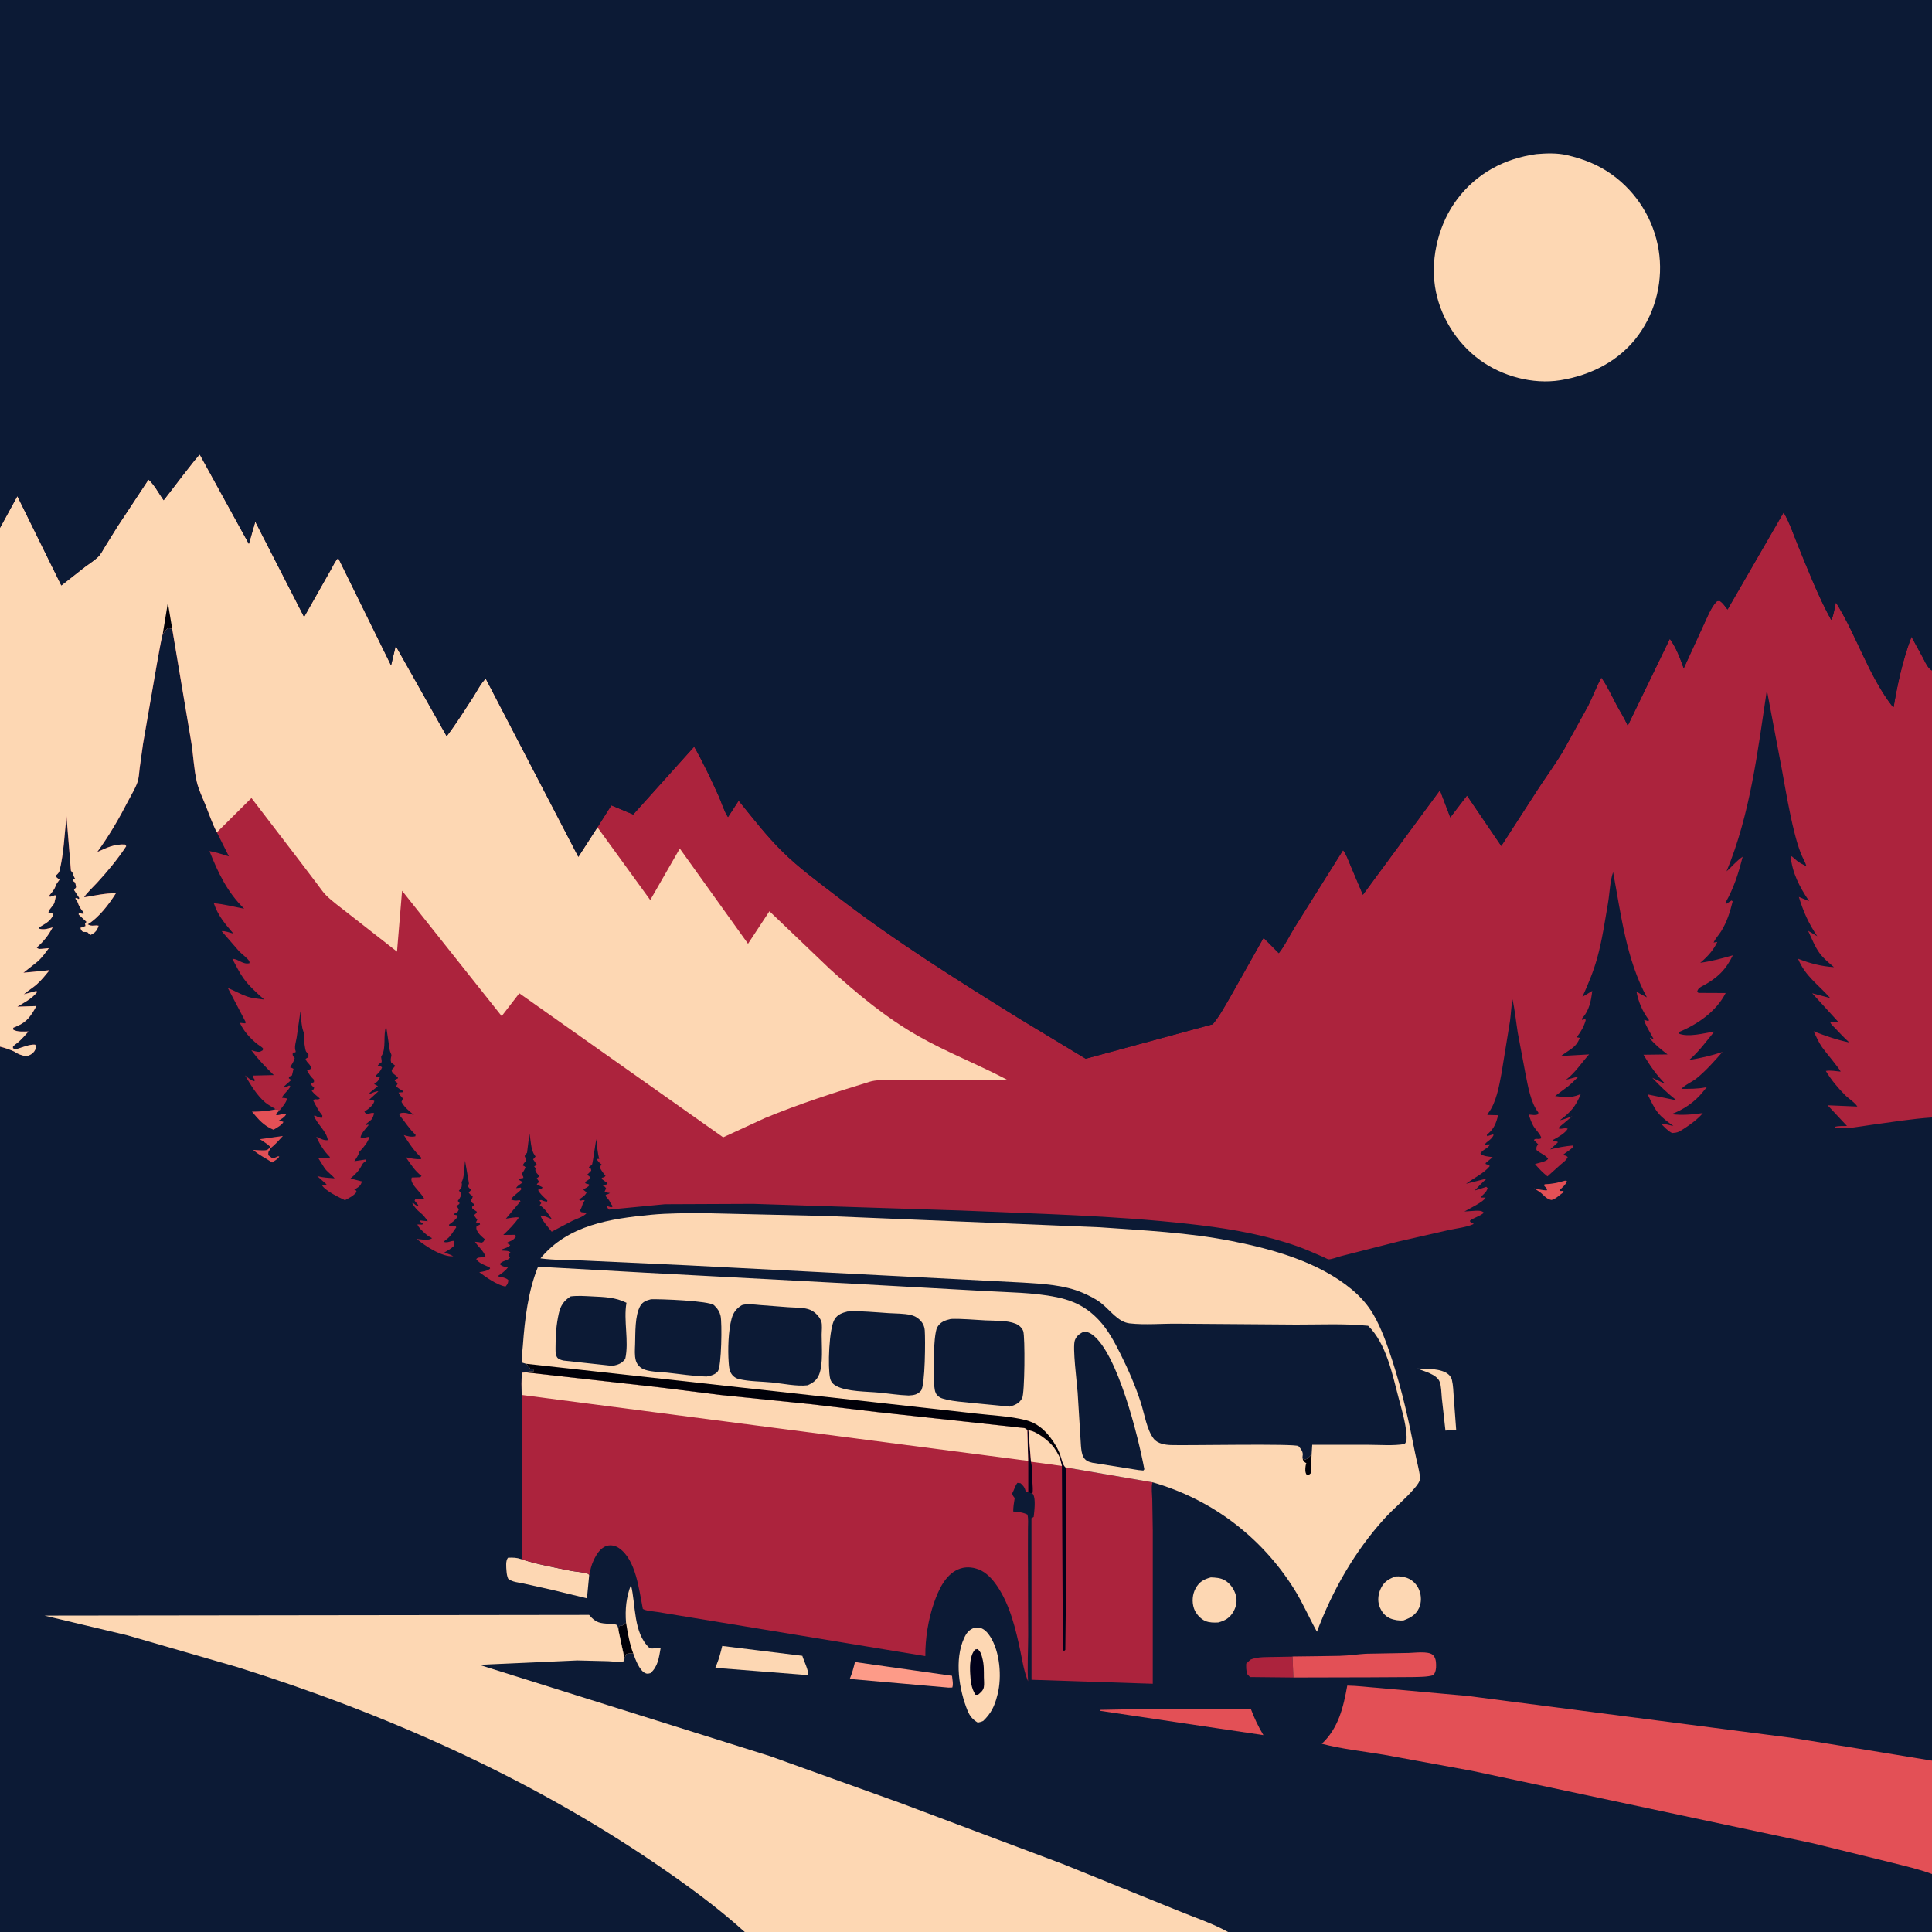 <svg version="1.1" xmlns="http://www.w3.org/2000/svg" style="display: block;" viewBox="0 0 2048 2048" width="1024" height="1024">
<path transform="translate(0,0)" fill="rgb(12,26,53)" d="M -0 559.54 L 0 -0 L 2048 0 L 2048 677.678 L 2048 710.746 L 2048 1184.55 L 2048 1866.38 L 2048 1986.59 L 2048 2048 L 1301.74 2048 L 789.468 2048 L -0 2048 L 0 1109.44 L -0 559.54 z"/>
<path transform="translate(0,0)" fill="rgb(227,80,86)" d="M 286.739 1215.87 C 283.461 1212.56 279.292 1210.15 275.428 1207.58 L 299.88 1204.14 C 295.738 1208.66 291.738 1213.37 286.868 1217.14 C 284.987 1221.09 284.31 1219.83 284.353 1224.5 L 288.307 1227.5 C 290.54 1227.82 291.978 1226.98 293.95 1226.08 C 295.216 1225.5 294.488 1225.59 296.042 1226 C 294.526 1228.71 291.039 1230.51 288.466 1232.27 C 281.574 1227.54 274.729 1224.69 268.382 1218.93 C 272.09 1219 279.519 1219.99 283 1219.02 C 283.809 1218.79 285.968 1216.52 286.739 1215.87 z"/>
<path transform="translate(0,0)" fill="rgb(227,80,86)" d="M 1659.09 1251.5 L 1661.07 1252.05 C 1659.99 1255.66 1656.1 1258.72 1653.5 1261.36 L 1654.15 1262.5 L 1657 1262.44 L 1657.81 1263.5 C 1654.25 1265.79 1648.42 1271.74 1644.5 1272.02 C 1640.44 1271.12 1638.6 1269.34 1635.62 1266.52 C 1633.18 1263.81 1629.22 1261.75 1626.18 1259.7 C 1630.64 1260.68 1634.92 1261.6 1639.5 1261.91 L 1640.15 1260.5 L 1636.93 1257 L 1637.27 1255.38 C 1645.28 1255.11 1651.41 1253.74 1659.09 1251.5 z"/>
<path transform="translate(0,0)" fill="rgb(227,80,86)" d="M 296.572 1176.88 L 292.5 1180.85 L 293 1182.13 C 296.9 1182.22 300.157 1180.14 303.702 1180.5 C 301.838 1184.52 298.082 1186.24 294.456 1188.5 C 297.025 1188.46 298.102 1188.27 300.5 1189.27 C 298.699 1192.87 293.294 1195.42 289.948 1197.58 C 279.795 1193.58 273.937 1186.53 267.118 1178.42 C 275.096 1178.29 282.635 1178 290.455 1176.3 L 292.315 1175.88 L 296.572 1176.88 z"/>
<path transform="translate(0,0)" fill="rgb(253,215,179)" d="M 1502.16 1450.75 C 1511.79 1450.84 1528.2 1450.44 1535.59 1457.09 C 1537.29 1458.62 1538.57 1460.59 1539.1 1462.82 C 1540.51 1468.7 1540.55 1474.98 1541.03 1481 L 1543.6 1515.6 L 1532.22 1516.5 L 1528.36 1481.76 C 1527.85 1476.49 1527.94 1469.36 1525.99 1464.5 C 1522.9 1456.81 1509.33 1453.49 1502.16 1450.75 z"/>
<path transform="translate(0,0)" fill="rgb(172,35,61)" d="M 1325.34 1759.43 C 1333.14 1755.75 1345.07 1756.76 1353.76 1756.39 L 1421.39 1755.18 L 1420.15 1755.32 L 1370.14 1755.98 L 1371.01 1778.22 L 1325 1777.74 L 1322.13 1774.57 C 1320.88 1770.76 1320.95 1767.48 1321.04 1763.5 L 1325.34 1759.43 z"/>
<path transform="translate(0,0)" fill="rgb(253,215,179)" d="M 663.624 1720.02 C 662.527 1705.97 663.77 1693.3 668.846 1680.05 C 674.194 1701.68 671.053 1730.72 688.5 1746.98 C 692.211 1748.51 697.733 1745.78 700.271 1747.24 C 698.541 1757.05 697.461 1766.72 689.5 1773.6 C 687.033 1774.19 685.904 1774.64 683.5 1773.35 C 677.511 1770.14 673.488 1758.79 671.259 1752.74 C 668.645 1752.67 666.189 1752.38 663.75 1753.49 L 661.972 1758.08 L 655.597 1728.19 C 655.691 1727.7 656.411 1723.56 656.49 1723.5 C 656.683 1723.37 658.751 1723.57 659.131 1723.44 C 660.347 1723.03 662.506 1720.87 663.624 1720.02 z"/>
<path transform="translate(0,0)" fill="rgb(0,0,8)" d="M 663.624 1720.02 C 665.408 1731.04 667.316 1742.23 671.259 1752.74 C 668.645 1752.67 666.189 1752.38 663.75 1753.49 L 661.972 1758.08 L 655.597 1728.19 C 655.691 1727.7 656.411 1723.56 656.49 1723.5 C 656.683 1723.37 658.751 1723.57 659.131 1723.44 C 660.347 1723.03 662.506 1720.87 663.624 1720.02 z"/>
<path transform="translate(0,0)" fill="rgb(253,155,136)" d="M 906.301 1761.83 L 1009.18 1776.42 C 1009.55 1780.15 1010.74 1785.28 1009.5 1788.83 L 1005.5 1788.95 L 900.744 1779.76 C 903.218 1773.95 904.822 1767.94 906.301 1761.83 z"/>
<path transform="translate(0,0)" fill="rgb(253,215,179)" d="M 1479.47 1671.05 C 1483.54 1670.88 1487.74 1671.26 1491.59 1672.7 C 1497.65 1674.97 1502.21 1679.79 1504.53 1685.8 C 1506.72 1691.49 1506.89 1698.64 1504.38 1704.24 C 1500.98 1711.81 1495.2 1714.97 1487.84 1717.69 C 1483.07 1718.17 1477.68 1717.32 1473.28 1715.41 C 1467.93 1713.1 1464.11 1707.93 1462.2 1702.52 C 1460.01 1696.31 1461.07 1689.13 1463.98 1683.33 C 1467.45 1676.41 1472.4 1673.59 1479.47 1671.05 z"/>
<path transform="translate(0,0)" fill="rgb(253,215,179)" d="M 1283.57 1672.09 C 1288.45 1672.29 1293.64 1672.57 1298 1674.97 C 1303.9 1678.2 1308.35 1684.66 1310.07 1691.1 C 1311.67 1697.08 1310.52 1703.04 1307.5 1708.37 C 1303.68 1715.1 1298.76 1717.88 1291.47 1719.89 C 1287.11 1720.17 1281.96 1720.12 1277.87 1718.41 C 1272.54 1716.17 1267.5 1710.48 1265.66 1705.01 C 1263.3 1698.02 1263.96 1689.81 1267.59 1683.41 C 1271.45 1676.62 1276.19 1674.06 1283.57 1672.09 z"/>
<path transform="translate(0,0)" fill="rgb(253,215,179)" d="M 765.597 1744.77 L 850.512 1755.24 C 851.837 1759.92 857.63 1771.59 856.5 1775.34 L 852.018 1775.35 L 758.254 1767.98 L 759.836 1764.06 C 762.416 1757.75 763.976 1751.38 765.597 1744.77 z"/>
<path transform="translate(0,0)" fill="rgb(253,215,179)" d="M 624.555 1669.81 L 622.197 1694.29 L 585.394 1685.37 L 555.154 1678.62 C 549.779 1677.46 542.998 1677.09 538.679 1673.5 C 537.531 1670.83 537.16 1668.45 536.928 1665.55 C 536.599 1661.45 535.806 1654.29 538.5 1651.24 C 543.691 1651.01 547.578 1651.04 552.563 1652.77 L 553.739 1653.2 C 570.457 1658.5 589.018 1661.83 606.26 1665.33 C 609.245 1665.94 621.943 1666.94 623.79 1668.61 C 624.143 1668.92 624.3 1669.41 624.555 1669.81 z"/>
<path transform="translate(0,0)" fill="rgb(227,80,86)" d="M 1218.23 1811.55 L 1325.84 1811.26 C 1329.55 1821.17 1333.8 1830.22 1339.27 1839.3 L 1291.57 1832.23 L 1166.5 1813.58 L 1166.15 1812.5 L 1218.23 1811.55 z"/>
<path transform="translate(0,0)" fill="rgb(253,215,179)" d="M 1032.88 1725.5 C 1034.89 1725.28 1036.78 1725.03 1038.77 1725.54 C 1043.59 1726.76 1047.06 1730.79 1049.65 1734.83 C 1059.98 1750.94 1062.1 1777.47 1057.59 1795.63 L 1057.1 1797.5 C 1054.24 1808.78 1050.59 1816.21 1042.26 1824.25 C 1040.34 1825.18 1038.58 1825.6 1036.5 1826.03 C 1031.25 1822.94 1028.06 1819.2 1025.74 1813.54 C 1016.59 1791.22 1011.56 1759.08 1021.98 1736.5 C 1024.57 1730.9 1027.08 1727.66 1032.88 1725.5 z"/>
<path transform="translate(0,0)" fill="rgb(1,1,26)" d="M 1033.7 1748.5 L 1036.44 1748.06 C 1039.01 1750.67 1039.93 1752.35 1040.86 1755.9 L 1041.26 1757.5 C 1043.2 1764.51 1042.92 1770.79 1042.98 1778 C 1043.02 1781.34 1043.5 1785.21 1042.9 1788.5 C 1042.25 1792.08 1039.4 1794.31 1036.73 1796.5 L 1034.06 1796.5 C 1029.57 1789.6 1028.86 1782.02 1028.44 1773.99 C 1028.02 1765.86 1027.99 1754.87 1033.7 1748.5 z"/>
<path transform="translate(0,0)" fill="rgb(227,80,86)" d="M 1421.39 1755.18 C 1430.5 1755.02 1439.04 1753.51 1448 1753.03 L 1493.23 1752.2 C 1499.32 1752.07 1513.62 1750.08 1518.5 1754.01 C 1521.74 1756.62 1522.24 1760.87 1522.32 1764.75 C 1522.41 1769.05 1521.96 1772.02 1519.68 1775.67 C 1512.77 1777.8 1504.79 1777.53 1497.6 1777.76 L 1452.76 1778.02 L 1371.01 1778.22 L 1370.14 1755.98 L 1420.15 1755.32 L 1421.39 1755.18 z"/>
<path transform="translate(0,0)" fill="rgb(172,35,61)" d="M 1089 1515.84 L 1090.16 1516.15 C 1097.83 1516.53 1110.21 1526.26 1115.19 1531.85 C 1118.53 1535.6 1121.14 1540.26 1123.36 1544.73 L 1124.25 1543.46 C 1125.66 1547.56 1126.29 1552.47 1129.42 1555.46 L 1221.75 1571.28 L 1221.41 1572.48 C 1220.38 1577.54 1221.3 1583.97 1221.44 1589.23 L 1221.99 1622.49 L 1221.97 1784.86 L 1093.45 1780.63 L 1093.4 1609.3 L 1095.75 1607.99 C 1096.36 1602.33 1098.19 1588.54 1095.04 1583.92 L 1094.4 1583.2 C 1093.61 1582.73 1094.08 1582.92 1092.76 1582.82 C 1091.07 1582.7 1091.04 1582.16 1089.88 1581 L 1089.88 1548.59 L 1089 1515.84 z"/>
<path transform="translate(0,0)" fill="rgb(1,1,26)" d="M 1089 1515.84 L 1090.16 1516.15 L 1092.88 1549.49 C 1094.49 1556.51 1094.2 1564.19 1094.42 1571.39 C 1094.54 1575.19 1095.2 1579.49 1094.4 1583.2 C 1093.61 1582.73 1094.08 1582.92 1092.76 1582.82 C 1091.07 1582.7 1091.04 1582.16 1089.88 1581 L 1089.88 1548.59 L 1089 1515.84 z"/>
<path transform="translate(0,0)" fill="rgb(1,1,26)" d="M 1124.25 1543.46 C 1125.66 1547.56 1126.29 1552.47 1129.42 1555.46 C 1130.78 1561.66 1129.98 1569.83 1129.99 1576.23 L 1129.94 1618.86 L 1129.82 1699.3 L 1129.27 1749 L 1128 1750.01 L 1126.67 1749.14 L 1125.67 1553.95 L 1123.36 1544.73 L 1124.25 1543.46 z"/>
<path transform="translate(0,0)" fill="rgb(253,215,179)" d="M 1090.16 1516.15 C 1097.83 1516.53 1110.21 1526.26 1115.19 1531.85 C 1118.53 1535.6 1121.14 1540.26 1123.36 1544.73 L 1125.67 1553.95 L 1092.88 1549.49 L 1090.16 1516.15 z"/>
<path transform="translate(0,0)" fill="rgb(227,80,86)" d="M 2048 1986.59 C 2034.22 1981.36 2019.17 1978.08 2004.88 1974.4 L 1921.83 1954 L 1560.61 1877.22 L 1467 1860.09 C 1445.18 1856.44 1422.57 1854.09 1401.17 1848.48 C 1418.88 1831.85 1424 1809.87 1428.16 1786.81 C 1438.96 1786.96 1449.83 1788.45 1460.6 1789.2 L 1556 1797.81 L 1901.39 1842.48 L 1980.46 1855.28 L 2048 1866.38 L 2048 1986.59 z"/>
<path transform="translate(0,0)" fill="rgb(172,35,61)" d="M 552.997 1478.7 C 552.966 1470.98 552.362 1462.73 553.5 1455.11 L 557.834 1454.81 L 698.828 1470.62 L 763.5 1478.69 L 858.959 1488.43 L 930.275 1496.89 L 1059.91 1510.96 L 1080.08 1513.2 C 1081.89 1513.43 1085.49 1513.46 1087 1514.15 C 1087.79 1514.51 1088.33 1515.27 1089 1515.84 L 1089.88 1548.59 L 1089.88 1581 L 1087.52 1581.69 L 1087.26 1580.65 C 1086.17 1576.72 1084.84 1574.93 1081.81 1572.27 L 1078.5 1571.89 C 1075.83 1575.29 1075.15 1579.3 1072.98 1583 C 1073.3 1585.22 1074.28 1586.28 1075.64 1588 C 1074.84 1592.78 1074.07 1597.34 1074.05 1602.2 C 1079.41 1602.72 1084.19 1603.06 1089.11 1605.5 C 1090.27 1610.03 1089.7 1615.49 1089.69 1620.17 L 1089.63 1648.43 L 1089.92 1733.46 C 1089.89 1749.63 1088.86 1766.15 1089.78 1782.26 C 1085.54 1772.13 1083.95 1761.4 1081.72 1750.71 C 1076.83 1727.26 1070.7 1701.42 1057.04 1681.32 C 1052.2 1674.19 1045.82 1666.91 1037.57 1663.72 C 1030.2 1660.88 1022.67 1660.47 1015.35 1663.74 C 1001.73 1669.83 994.766 1685.74 990.111 1699 C 983.987 1716.44 980.72 1737.16 980.901 1755.54 L 742.358 1716.24 L 696.974 1708.77 C 692.574 1708.02 685.17 1707.79 681.438 1705.53 C 677.411 1685.58 674.248 1653.24 656 1640.95 C 652.365 1638.5 647.769 1637.41 643.5 1638.61 C 636.557 1640.57 632.223 1647.75 629.344 1653.84 C 626.79 1659.24 625.8 1664.04 624.555 1669.81 C 624.3 1669.41 624.143 1668.92 623.79 1668.61 C 621.943 1666.94 609.245 1665.94 606.26 1665.33 C 589.018 1661.83 570.457 1658.5 553.739 1653.2 L 552.997 1478.7 z"/>
<path transform="translate(0,0)" fill="rgb(253,215,179)" d="M 552.997 1478.7 C 552.966 1470.98 552.362 1462.73 553.5 1455.11 L 557.834 1454.81 L 698.828 1470.62 L 763.5 1478.69 L 858.959 1488.43 L 930.275 1496.89 L 1059.91 1510.96 L 1080.08 1513.2 C 1081.89 1513.43 1085.49 1513.46 1087 1514.15 C 1087.79 1514.51 1088.33 1515.27 1089 1515.84 L 1089.88 1548.59 L 552.997 1478.7 z"/>
<path transform="translate(0,0)" fill="rgb(253,215,179)" d="M 789.468 2048 C 759.802 2021.18 727.386 1997.69 694.377 1975.22 C 559.482 1883.37 406.954 1815.93 251.524 1767.2 L 134.961 1733.5 L 47.129 1712.61 L 624.488 1711.87 C 631.782 1720.57 635.796 1720.63 646.831 1721.49 C 649.027 1721.66 651.797 1721.5 653.781 1722.52 C 655.074 1723.19 655.291 1726.75 655.597 1728.19 L 661.972 1758.08 L 661.78 1760.9 C 656.809 1762.36 649.79 1761.15 644.61 1760.94 L 611.864 1760.14 L 508.023 1764.77 L 816.3 1861.59 L 954.165 1911.14 L 1126.61 1975.93 L 1247.66 2024.94 C 1265.13 2032.2 1285.31 2038.75 1301.74 2048 L 789.468 2048 z"/>
<path transform="translate(0,0)" fill="rgb(253,215,179)" d="M 1390.37 1541.79 L 1391.01 1531.55 L 1450.85 1531.55 C 1463.17 1531.57 1476.84 1532.77 1488.97 1530.73 C 1491.56 1527.57 1491.16 1524.02 1490.85 1520 C 1489.89 1507.52 1485.83 1494.15 1482.63 1482.06 C 1475.88 1456.55 1469.59 1424.34 1450.29 1405.39 C 1425.19 1402.87 1399.02 1404.18 1373.77 1404.11 L 1248.23 1403.17 C 1231.75 1402.98 1213.82 1404.69 1197.53 1402.85 C 1184.9 1401.43 1176.36 1388.25 1166.8 1380.99 C 1161.17 1376.71 1154.28 1373.27 1147.79 1370.48 C 1128 1361.98 1105.38 1360.95 1084.18 1359.59 L 729.081 1341.31 L 617.894 1336.2 C 603.123 1335.44 587.535 1335.99 572.928 1333.9 C 602.123 1298.6 646.766 1291.82 689.974 1287.71 C 708.57 1285.94 727.655 1286.04 746.332 1285.98 L 875.448 1288.98 L 1166 1300.98 C 1212.69 1304.32 1259.43 1306.47 1305.5 1315.54 C 1349.37 1324.18 1397.89 1337.73 1432.85 1366.78 C 1442.16 1374.51 1450.05 1383.32 1456.09 1393.82 C 1464.56 1408.55 1470.38 1425.35 1475.65 1441.45 C 1486.28 1473.93 1493.58 1507 1500.1 1540.5 C 1501.75 1548.95 1504.38 1557.59 1505.3 1566.13 C 1505.75 1570.3 1501.8 1574.79 1499.14 1577.93 C 1489.56 1589.23 1477.51 1598.79 1467.47 1609.87 C 1435.87 1644.76 1412.6 1685.74 1396.01 1729.7 C 1387.63 1714.75 1381.08 1699.18 1371.89 1684.53 C 1337.19 1629.18 1284.51 1589.29 1221.75 1571.28 L 1129.42 1555.46 C 1126.29 1552.47 1125.66 1547.56 1124.25 1543.46 L 1123.36 1544.73 C 1121.14 1540.26 1118.53 1535.6 1115.19 1531.85 C 1110.21 1526.26 1097.83 1516.53 1090.16 1516.15 L 1089 1515.84 C 1088.33 1515.27 1087.79 1514.51 1087 1514.15 C 1085.49 1513.46 1081.89 1513.43 1080.08 1513.2 L 1059.91 1510.96 L 930.275 1496.89 L 858.959 1488.43 L 763.5 1478.69 L 698.828 1470.62 L 557.834 1454.81 C 560.04 1454.06 561.842 1453.31 564.219 1453.7 L 565.5 1454 L 565.51 1452 L 563.722 1450.64 L 562.062 1451.54 C 561.282 1448.66 559.523 1447.64 557.371 1445.62 L 553.789 1444.5 C 552.564 1439.13 553.865 1431.8 554.268 1426.23 C 556.274 1398.46 559.773 1368.68 570.353 1342.75 L 684.063 1349.11 L 904.585 1360.82 L 1043.52 1368.51 C 1068.8 1370.03 1095.35 1369.95 1120.19 1375.07 C 1138.17 1378.77 1151.92 1385.69 1164.65 1399.14 C 1174.46 1409.5 1181.45 1422.64 1187.79 1435.31 C 1196.22 1452.19 1203.75 1469.5 1209.51 1487.49 C 1213.09 1498.68 1215.74 1515.94 1222.97 1525.1 C 1227.14 1530.4 1234.78 1531.55 1241.11 1531.81 C 1256.02 1532.43 1373.75 1530.06 1376.4 1532.93 C 1378.64 1535.37 1381.06 1538.32 1380.99 1541.82 C 1380.96 1543.36 1380.46 1544.66 1380.88 1546.17 L 1382.73 1547.27 C 1386.16 1547.01 1387.97 1544.16 1390.37 1541.79 z"/>
<path transform="translate(0,0)" fill="rgb(0,0,8)" d="M 1390.37 1541.79 L 1389.64 1555 L 1389.71 1561.5 L 1387.5 1563.33 L 1385 1563.06 C 1383.29 1560.75 1383.6 1556.75 1384 1554 C 1384.21 1552.48 1384.34 1552.26 1384.79 1551 L 1383.69 1550.38 C 1381.9 1549.25 1381.27 1548.2 1380.88 1546.17 L 1382.73 1547.27 C 1386.16 1547.01 1387.97 1544.16 1390.37 1541.79 z"/>
<path transform="translate(0,0)" fill="rgb(12,26,53)" d="M 604.914 1374.25 C 612.455 1373.29 620.213 1373.88 627.785 1374.26 C 640.646 1374.9 652.289 1375.09 664.094 1381.01 C 660.752 1400.16 666.987 1421.47 662.79 1440.5 C 658.991 1445.49 655.394 1446.57 649.395 1447.93 L 597.512 1442.28 C 594.994 1441.72 591.565 1440.87 590.286 1438.4 C 588.558 1435.06 588.926 1430.91 588.915 1427.26 C 588.878 1415.63 589.73 1404.2 592.238 1392.81 C 594.152 1384.12 597.388 1379.03 604.914 1374.25 z"/>
<path transform="translate(0,0)" fill="rgb(0,0,8)" d="M 557.371 1445.62 L 925.626 1486.28 L 1035.56 1498.53 C 1052.24 1500.48 1070.77 1501.2 1087 1505.32 C 1098.54 1508.24 1106.32 1514.62 1113.42 1523.85 C 1118.04 1529.85 1121.84 1536.26 1124.25 1543.46 L 1123.36 1544.73 C 1121.14 1540.26 1118.53 1535.6 1115.19 1531.85 C 1110.21 1526.26 1097.83 1516.53 1090.16 1516.15 L 1089 1515.84 C 1088.33 1515.27 1087.79 1514.51 1087 1514.15 C 1085.49 1513.46 1081.89 1513.43 1080.08 1513.2 L 1059.91 1510.96 L 930.275 1496.89 L 858.959 1488.43 L 763.5 1478.69 L 698.828 1470.62 L 557.834 1454.81 C 560.04 1454.06 561.842 1453.31 564.219 1453.7 L 565.5 1454 L 565.51 1452 L 563.722 1450.64 L 562.062 1451.54 C 561.282 1448.66 559.523 1447.64 557.371 1445.62 z"/>
<path transform="translate(0,0)" fill="rgb(12,26,53)" d="M 690.071 1377.27 C 699.636 1376.92 751.592 1378.86 756.881 1383.56 L 757.822 1384.5 C 760.874 1387.5 762.893 1390.71 763.852 1394.93 C 765.53 1402.3 764.826 1448.26 760.991 1453.58 C 758.411 1457.16 753.097 1458.53 749.023 1459.18 C 734.888 1458.83 721.036 1456.54 707 1455.05 C 699.815 1454.29 687.356 1454.33 681 1450.85 C 677.665 1449.02 675.051 1445.86 674.01 1442.2 C 672.498 1436.88 673.044 1430.48 673.23 1424.99 C 673.632 1413.16 672.835 1394.56 678.761 1384.29 C 681.379 1379.76 685.282 1378.58 690.071 1377.27 z"/>
<path transform="translate(0,0)" fill="rgb(12,26,53)" d="M 1147.07 1412.5 L 1148.64 1412.1 C 1152.13 1411.52 1154.65 1412.52 1157.47 1414.5 C 1184.71 1433.57 1206.95 1524.58 1213.05 1557.5 L 1212 1558.81 L 1206.87 1558.33 L 1157.99 1550.57 C 1153.91 1549.61 1150.67 1548.41 1148.52 1544.56 C 1146.56 1541.06 1146.19 1536.43 1145.84 1532.51 L 1142.33 1475.94 C 1141.6 1465.85 1136.7 1427.87 1139.41 1420.72 C 1140.93 1416.72 1143.45 1414.56 1147.07 1412.5 z"/>
<path transform="translate(0,0)" fill="rgb(12,26,53)" d="M 786.449 1383.5 C 792.13 1381.69 799.616 1382.95 805.5 1383.39 L 835.152 1385.67 C 841.904 1386.2 849.96 1385.86 856.464 1387.66 C 862.55 1389.34 868.167 1394.57 870.482 1400.43 C 871.875 1403.95 871.011 1410.93 870.997 1414.8 C 870.954 1426.53 872.701 1446 868.323 1456.95 C 865.862 1463.12 862.026 1465.74 856.176 1468.43 C 844.466 1469.86 829.912 1466.58 818.025 1465.44 C 806.809 1464.36 794.413 1464.49 783.5 1461.93 C 779.79 1461.06 776.83 1458.9 774.9 1455.59 C 772.953 1452.25 772.7 1447.9 772.426 1444.14 C 771.442 1430.61 772 1410.86 775.553 1397.8 C 777.324 1391.28 780.696 1386.95 786.449 1383.5 z"/>
<path transform="translate(0,0)" fill="rgb(12,26,53)" d="M 1007.95 1398.15 C 1020.04 1397.75 1032.47 1399.05 1044.57 1399.66 C 1054.53 1400.16 1067.43 1399.44 1076.74 1403.24 C 1080.07 1404.59 1083.54 1407.66 1084.69 1411.14 C 1086.67 1417.15 1086.34 1476.88 1083.5 1482.13 C 1080.55 1487.57 1076.1 1489.43 1070.41 1491.06 L 1028.5 1487 C 1020.22 1486.06 1011.62 1485.61 1003.52 1483.63 L 1002 1483.24 C 1000.35 1482.83 998.675 1482.47 997.144 1481.71 C 994.201 1480.24 992.269 1478.18 991.301 1475 C 988.553 1465.96 989.107 1414.67 993.518 1407 C 996.849 1401.22 1001.75 1399.61 1007.95 1398.15 z"/>
<path transform="translate(0,0)" fill="rgb(12,26,53)" d="M 898.382 1390.26 C 912.716 1389.47 927.684 1391.03 942 1391.98 C 949.539 1392.48 958.365 1392.26 965.672 1394.01 C 968.67 1394.73 971.368 1396 973.721 1398 C 977.782 1401.46 979.875 1405.09 980.289 1410.43 C 980.977 1419.32 980.844 1469.12 976.237 1474.24 C 972.423 1478.48 968.742 1478.95 963.248 1479.27 C 952.801 1478.94 942.402 1477.22 932 1476.24 C 919.162 1475.02 897.828 1475.33 886.5 1469.21 C 883.144 1467.4 880.848 1464.94 879.96 1461.12 C 877.336 1449.84 878.668 1407.85 884.838 1398.29 C 888.043 1393.32 892.898 1391.61 898.382 1390.26 z"/>
<path transform="translate(0,0)" fill="rgb(172,35,61)" d="M -0 559.54 L 18.394 525.909 L 65.009 620.592 L 90 600.967 C 94.543 597.512 99.731 594.369 103.835 590.439 C 106.864 587.539 109.188 582.78 111.41 579.176 L 124.173 558.633 L 157.37 508.374 C 163.418 513.444 168.755 523.68 173.47 530.284 C 178.408 524.241 209.441 482.768 211.81 481.878 L 263.812 576.541 L 270.624 552.938 L 322.346 653.996 L 350.325 604.605 C 352.711 600.632 355.188 594.548 358.533 591.455 L 414.548 705.389 L 419.48 684.679 L 473.483 780.467 C 483.623 767.102 492.587 752.759 501.729 738.704 C 504.779 734.016 510.688 722.443 515.001 719.574 L 613.077 908.334 L 633.314 876.968 L 648.055 853.696 L 671.225 863.394 L 735.856 791.473 C 745.327 808.12 753.772 826.031 761.669 843.489 C 764.934 850.708 767.388 859.632 771.702 866.137 L 783.004 848.759 C 798.066 867.216 812.554 886.185 829.582 902.92 C 847.34 920.373 867.437 934.969 887.116 950.116 C 949.176 997.884 1015.66 1039.5 1082.17 1080.75 L 1150.91 1122.27 L 1285.59 1085.7 C 1292.84 1077.09 1298.59 1066.15 1304.33 1056.43 L 1339.42 994.141 L 1355.57 1010.39 C 1361.77 1002.76 1366.89 991.853 1372.2 983.341 L 1423.72 901.164 C 1427.08 905.452 1429.19 911.752 1431.34 916.738 L 1444.74 948.5 L 1526.42 837.662 L 1537.36 866.455 L 1555.07 843.312 L 1591.41 896.752 L 1631.36 834.901 C 1640.13 821.59 1649.71 808.565 1657.73 794.805 L 1683.49 748.133 C 1688.43 738.238 1692.21 727.977 1697.44 718.178 C 1703.75 726.996 1708.33 737.259 1713.41 746.828 C 1717.23 754.01 1721.72 760.858 1725.01 768.303 L 1725.44 769.297 L 1770.08 677.187 C 1776.97 686.768 1780.86 697.43 1784.82 708.439 L 1805.81 662.641 C 1809.4 655.004 1813.19 645.038 1818.75 638.664 C 1820.51 636.642 1820.52 637.171 1823 636.995 C 1826.41 639.193 1828.79 642.922 1831.26 646.097 L 1890.75 543.124 C 1897.23 554.424 1901.37 567.117 1906.31 579.154 C 1916.89 604.976 1927.63 632.651 1941.09 657.036 C 1943.18 654.956 1945.27 641.983 1946.17 638.559 C 1968.23 673.95 1980.79 716.449 2006.58 749.45 L 2007.33 749.478 C 2011.57 724.311 2017.15 698.864 2026.29 675.011 L 2038.11 696.7 C 2040.14 700.544 2042.42 705.825 2045.55 708.866 L 2046.65 709.879 L 2048 710.746 L 2048 1184.55 C 2026.7 1185.96 2004.9 1189.5 1983.74 1192.39 C 1970.66 1194.18 1958.35 1197.01 1945.1 1195.64 L 1945.03 1194.5 C 1948.99 1193.34 1953.76 1193.68 1957.88 1193.57 L 1937.39 1171.63 L 1968.86 1172.98 C 1966.65 1169.01 1959.31 1164.32 1955.76 1160.72 C 1947.76 1152.6 1941.43 1145.04 1935.47 1135.26 C 1940.13 1134.29 1946.36 1135.57 1951.14 1135.95 C 1950.92 1133.89 1934.2 1114.1 1931.45 1110.05 C 1927.86 1104.77 1925.22 1098.95 1922.52 1093.17 C 1935.28 1098.16 1946.9 1102.21 1960.34 1105.04 C 1954.93 1100.16 1949.98 1094.8 1944.95 1089.54 C 1943.08 1087.59 1940.78 1085.92 1940.07 1083.29 C 1942.75 1083.8 1945.29 1083.82 1948 1083.83 L 1948.36 1082.89 L 1920.99 1052.89 L 1940.05 1057.93 C 1927.26 1043.37 1913.77 1034.99 1905.99 1016.28 C 1918.54 1021.22 1930.6 1024.39 1944.07 1025.22 C 1938.75 1020.66 1933.12 1016.17 1928.93 1010.5 C 1923.85 1003.64 1920.34 994.367 1916.66 986.663 L 1926.39 992.457 C 1917.22 978.954 1911.61 966.426 1906.87 950.764 L 1917.73 955.24 C 1907.49 939.985 1899.91 925.627 1898.05 907.035 C 1900.65 908.356 1902.93 910.998 1905.29 912.787 C 1908.22 915 1911.67 916.633 1914.94 918.283 C 1913.62 913.744 1910.93 909.491 1909.17 905.08 C 1906.32 897.911 1904.15 890.253 1902.26 882.783 C 1896.67 860.793 1892.97 838.132 1888.9 815.817 L 1872.95 731.628 C 1863.17 796.576 1855.47 862.598 1830.21 923.685 C 1836.16 918.48 1840.62 912.652 1847.3 908.171 C 1842.72 926.072 1838.2 940.789 1829.03 957 L 1829.5 958.432 L 1835.5 954.551 L 1836.7 955.5 C 1833.82 966.969 1830.72 977.216 1824.39 987.337 C 1821.96 991.217 1818.29 995.003 1816.5 999.147 L 1820.43 998.5 C 1816.69 1006.59 1810.58 1013.54 1803.87 1019.29 L 1802.34 1020.59 C 1814.08 1019.05 1825.54 1015.92 1836.9 1012.67 C 1829.48 1028.05 1820.41 1036.71 1805.44 1044.82 C 1802.28 1046.53 1800.18 1047.43 1799.13 1051 L 1800.38 1052.5 L 1829.28 1052.63 C 1819.3 1072.3 1799.31 1085.96 1779.5 1094.11 L 1779.28 1095.5 C 1789.45 1099.96 1806.72 1095.08 1817.28 1093.46 C 1809.2 1103.26 1801.21 1114.31 1791.66 1122.68 L 1790.49 1123.69 C 1802.76 1121.6 1814.03 1119.1 1825.88 1115.12 C 1817.35 1124.86 1808.76 1134.61 1798.73 1142.85 C 1793.95 1146.78 1786.33 1149.82 1782.45 1154.17 C 1790.95 1154.2 1799.27 1154.34 1807.66 1152.7 L 1809.34 1152.36 L 1804.78 1157.86 C 1796.56 1168.21 1784.08 1176.59 1771.71 1181.08 C 1783.22 1182.44 1793.65 1181.53 1805.05 1179.9 C 1800.71 1185.58 1791.29 1192.51 1785.22 1196.34 C 1779.91 1199.69 1778.81 1200.7 1772.5 1201.08 C 1767.87 1198.77 1764.33 1194.67 1760.66 1191.08 C 1765.07 1191.35 1769.59 1192.68 1773.9 1193.63 C 1768.39 1189.58 1761.95 1185.03 1757.64 1179.71 C 1753.05 1174.06 1749.81 1166.62 1746.57 1160.12 L 1777.09 1166.36 C 1767.65 1158.92 1759.67 1151.18 1751.42 1142.49 L 1765.35 1149.03 C 1755.79 1139.43 1749.07 1129.69 1742.18 1118.06 L 1767.7 1117.74 C 1760.83 1112.49 1754.68 1107.67 1749.1 1101 L 1749.5 1099.83 C 1750.88 1100.72 1751 1101.17 1752.69 1101 C 1751.17 1097.95 1742.32 1083.37 1743 1081.02 L 1747 1082.31 L 1748.12 1081.5 C 1741.07 1072.14 1736.9 1062.43 1734.68 1050.98 C 1738.1 1053.41 1742.03 1055.24 1745.73 1057.21 C 1723.75 1016.47 1718.38 969.483 1709.96 924.484 C 1706.56 934.246 1706.29 947.219 1704.49 957.621 C 1701.14 977.077 1698.26 997.114 1692.93 1016.11 C 1688.96 1030.25 1683.44 1043.34 1677.41 1056.7 L 1687.86 1050.4 C 1686.51 1060.98 1684.82 1070.71 1677.52 1079.06 L 1676.76 1079.9 L 1677 1081.1 L 1680.5 1080.24 L 1680.91 1081.5 C 1679.17 1087.72 1676.05 1093.39 1672.11 1098.47 L 1671.3 1099.5 L 1674.62 1100.21 C 1672.63 1105.47 1669.81 1108.96 1665.16 1112.15 L 1655.31 1118.92 L 1655.56 1119.34 L 1684.49 1117.7 C 1676.6 1126.5 1670.15 1136.59 1660.79 1144 L 1659.98 1144.62 L 1673.41 1141.09 C 1668.86 1145.5 1664.38 1150.29 1659.12 1153.85 L 1648.46 1161.83 C 1657.86 1163.18 1664.98 1164.09 1673.98 1160.41 L 1675.64 1159.72 C 1670.39 1172.84 1664.83 1179.11 1653.5 1187.49 C 1657.89 1186.77 1662.38 1184.76 1666.59 1183.29 L 1652.5 1195.1 L 1652.59 1196.4 C 1656.09 1197.14 1658.57 1195.09 1661.86 1196.5 C 1659.29 1201.05 1652.29 1205.01 1647.79 1207.53 L 1646.5 1208.24 L 1646.78 1209.5 L 1651 1210.2 L 1651.3 1211.06 L 1643.28 1218.45 C 1651.39 1216.4 1659.15 1214.95 1667.5 1214.25 L 1667.76 1215.5 C 1664.45 1219.41 1660.22 1221.16 1656.51 1224.5 C 1658.84 1224.8 1660.11 1224.86 1661.86 1226.5 C 1660.27 1230.1 1657.38 1231.84 1654.5 1234.34 L 1640.4 1247.02 C 1635.34 1243.06 1631.35 1238.81 1627.16 1233.96 C 1630.87 1232.65 1638.79 1231.59 1641.02 1228.5 C 1639.09 1224.66 1632.03 1222.32 1628.69 1219.04 C 1628.61 1215.71 1628.51 1215.63 1630.51 1213.01 L 1626 1208.5 C 1627.94 1205.8 1630.73 1208.62 1633.91 1206.5 C 1632.99 1202.25 1627.63 1197.46 1625.36 1193.46 C 1623.26 1189.77 1621.89 1185.42 1620.43 1181.45 C 1623.77 1181.66 1627.38 1182.63 1630.5 1181.15 L 1630.71 1179.28 C 1622.55 1169.12 1619.56 1150.59 1617.03 1138 L 1608.83 1094.42 C 1606.99 1082.74 1605.91 1070.93 1603.28 1059.39 C 1601.92 1066.94 1601.7 1074.61 1600.67 1082.2 L 1591.63 1137.91 C 1589.07 1151.41 1586.12 1168.87 1577.56 1179.98 C 1576.55 1181.3 1576.73 1180.57 1576.73 1181.89 L 1588.16 1182.16 C 1585.83 1190.46 1584.12 1195.92 1577.42 1201.81 L 1576.05 1203 L 1576.5 1204.41 L 1582.93 1202.37 L 1583.15 1203.5 C 1581.72 1206.18 1580.19 1207.62 1577.78 1209.45 C 1575.88 1210.9 1575.04 1211.42 1573.79 1213.5 C 1575.81 1213.2 1577.45 1213 1579.5 1213.09 C 1577.42 1217.6 1571.38 1218.49 1569.28 1222.92 C 1572.09 1225.87 1578.36 1225.99 1582.29 1226.63 L 1574.76 1232.93 L 1575 1233.98 L 1578.87 1235.12 L 1578.95 1236.5 C 1573.01 1243.67 1561.73 1249.15 1554.04 1254.85 L 1576.2 1249.26 C 1571.45 1253.15 1567.4 1257.51 1563.25 1262.02 L 1574.66 1258.43 L 1575.5 1258.09 L 1576.95 1259.5 C 1576.01 1262.32 1575.18 1263.57 1572.99 1265.63 C 1571.45 1267.08 1570.85 1267.57 1569.83 1269.5 L 1574.78 1269.5 C 1573.21 1273.75 1557 1281.5 1552.33 1284.22 L 1564.5 1283.42 C 1567.74 1283.38 1570.68 1283.19 1573.03 1285.5 C 1568.52 1289.47 1562.94 1290.4 1558.16 1294 C 1558.58 1296.64 1560.32 1295.38 1562.16 1297.5 C 1554.64 1301 1544.05 1302.07 1535.91 1303.86 L 1482.17 1316.12 L 1421.84 1331.47 C 1418.4 1332.31 1411.85 1334.96 1408.52 1334.93 C 1407.32 1334.91 1404.17 1333.06 1402.86 1332.5 L 1386.57 1325.5 C 1378.7 1322.22 1370.63 1319.42 1362.49 1316.89 C 1329.01 1306.51 1295.01 1301.29 1260.27 1297.4 C 1180.2 1288.42 1099.05 1286.69 1018.59 1283.18 L 798.449 1276.13 L 704.773 1276.53 L 645.5 1282.23 C 644.208 1280.9 643.806 1280.25 643.455 1278.43 L 648 1279.85 L 649.615 1278.75 L 647.703 1276.19 C 646.26 1273.32 645.657 1272.05 643.35 1269.56 C 642.165 1268.28 642.349 1268.14 642.062 1266.5 C 644.069 1266.04 644.834 1265.85 646.547 1264.6 C 644.046 1264.3 643.074 1264.38 640.919 1263 L 642.5 1259.82 C 641.19 1257.54 640.714 1257.68 638.471 1256.53 L 643.142 1255.5 L 643.5 1253.92 L 638.031 1249.89 L 637.936 1248.5 C 640.196 1248.01 640.153 1248.3 641.879 1246.5 C 639.476 1243.6 637.489 1240.84 635.726 1237.5 L 637.673 1234.21 C 635.26 1232.89 634.061 1230.98 632.5 1228.81 L 633.717 1228.5 L 635.227 1228.5 C 633.335 1221.86 632.925 1214.37 632.042 1207.5 L 628.721 1228.86 L 627.913 1233.2 C 627.568 1236.13 625.663 1234.97 624.234 1237.5 L 626.5 1239.14 L 626.723 1241 L 623.3 1244.44 L 622.377 1245.23 L 625.975 1248 C 624.776 1250.26 623.125 1251.14 621.031 1252.44 L 620.126 1253 C 620.541 1255.67 622.689 1254.22 624.922 1256 C 623.271 1258.86 620.732 1258.97 618.387 1261.16 L 621.867 1264 C 620.196 1267.6 617.062 1269.18 613.919 1271.5 C 615.999 1274.24 616.491 1271.11 619.885 1272.5 L 618.093 1275.15 C 617.112 1277.53 616.848 1279.55 615.501 1282.01 L 614.949 1283 C 616.011 1286.72 618.603 1283.82 621.5 1286.4 C 617.789 1290.04 611.684 1291.8 607 1293.97 L 584.812 1305.64 C 582.237 1302.23 573.171 1292.1 573.178 1288.5 C 577.519 1288.77 581.168 1290.77 585.073 1292.53 C 581.532 1287.18 578.369 1282.16 573.199 1278.24 L 572.174 1277.5 L 573.758 1275.5 L 573 1274.13 L 571.82 1272.5 L 573.5 1271.97 C 575.79 1272.92 577.448 1273.68 579.967 1273.74 L 580.214 1272.5 C 577.562 1269.99 574.662 1267.49 572.386 1264.63 C 571.11 1263.02 570.408 1262.62 570.7 1260.5 L 574.5 1259.8 L 575.006 1258.5 L 568.972 1255.5 L 570 1254.18 L 571.616 1253 L 569.008 1249 C 571.038 1247.57 570.088 1248.4 571.837 1246.5 C 569.898 1244.61 568.008 1243.15 567.439 1240.38 L 567.849 1238.4 L 566.208 1236.5 C 567.265 1235.86 568.021 1235.36 568.927 1234.5 L 566.047 1230.26 L 565.094 1229 L 567.683 1226 L 566.5 1224.08 C 562.681 1218.88 562.631 1208.15 561.196 1201.54 L 558.685 1222 C 557.404 1223.26 556.922 1223.83 556.112 1225.5 C 556.985 1227.19 557.496 1228.65 557.926 1230.5 C 556.273 1232.11 554.802 1233.17 554.271 1235.5 C 556.501 1236.55 555.554 1235.86 557.163 1237.5 C 556.108 1239.59 555.119 1241.61 553.683 1243.48 C 552.013 1245.65 555.014 1245.6 554.751 1248.71 L 551.085 1249.34 L 550.276 1250.82 C 551.89 1251.58 552.815 1252.15 553.993 1253.5 C 551.462 1255.39 548.524 1256.65 547.057 1259.5 L 552 1258.89 L 552.798 1260.5 C 549.885 1264.2 543.565 1267.68 541.685 1271.5 C 544.82 1272.78 546.568 1272.8 549.931 1272.36 L 551 1272.21 L 551.695 1273.5 L 536.278 1291.84 C 540.479 1291.31 545.928 1289.91 550.055 1290.57 C 545.312 1297.66 539.577 1303.22 533.471 1309.09 L 546 1308.97 L 547.06 1310.5 C 544.751 1313.99 543.091 1314.91 539.215 1316.47 L 537.983 1316.95 L 537.768 1318.09 C 540.011 1319.13 539.018 1318.48 540.78 1320 C 538.84 1322.37 535.356 1323.13 532.5 1324.25 L 532.187 1325.68 C 535.236 1325.91 538.669 1325.53 541.028 1327.5 L 538.946 1330.5 L 540.654 1333.2 C 537.691 1336.79 532.462 1336.11 529.711 1340 C 532.603 1342.72 534.535 1342.7 538.348 1343.5 C 535.578 1347.53 531.378 1350.05 527.44 1352.85 C 530.957 1353.7 536.399 1354.25 538.849 1357 C 538.62 1360.41 537.956 1361.31 535.856 1363.8 C 527.02 1362.39 515.225 1353.9 508.082 1348.65 C 511.817 1347.84 516.623 1347.44 519.5 1344.79 L 519.075 1343.5 L 513.5 1341 C 509.728 1339.35 507.619 1338.14 504.866 1335 C 506.082 1331.62 511.504 1333.97 514.613 1331.74 C 512.304 1325.58 507.006 1321.77 503.5 1316.34 C 505.895 1316.41 508.154 1316.85 510.5 1317.29 C 512.947 1316.28 512.731 1315.96 513.844 1313.5 C 511.272 1311.39 508.497 1309.11 506.705 1306.26 C 505.349 1304.1 504.544 1302.75 505.068 1300.17 L 508.831 1298 L 508.5 1296.3 L 504.5 1295.77 L 505.929 1293 L 502.347 1288.19 C 503.918 1286.85 504.795 1286.48 505.532 1284.5 L 500.803 1281.21 C 499.584 1277.91 501.922 1279.43 502.958 1276.5 C 500.954 1275.51 500.168 1274.9 498.978 1273 C 500.134 1271.13 500.775 1270.2 501.138 1268 C 499.311 1266.77 497.88 1265.94 496.767 1264 C 497.86 1263.06 498.711 1262.21 499.677 1261.11 C 497.858 1259.87 497.171 1259.46 496.047 1257.5 L 497.15 1254.5 L 492.963 1230.43 C 492.157 1235.99 492.344 1249.16 489.196 1253.04 C 489.378 1253.82 489.586 1254.56 489.59 1255.37 C 489.608 1259.06 488.638 1259.67 486.419 1262.22 L 488.69 1264.31 C 489.03 1267.72 487.858 1269.44 485.91 1272.17 L 485.276 1273 L 487.267 1275.5 C 485.804 1277.26 486.45 1276.82 484.655 1277.86 L 483.468 1278.5 C 485.313 1280.02 485.521 1280.24 486.267 1282.5 L 484.912 1284.86 C 483.003 1285.66 482.201 1285.97 480.74 1287.5 L 484.5 1288.21 L 485.153 1289.5 C 482.929 1293.34 479.509 1295.52 476.023 1298.13 L 476.136 1299.65 L 483 1299.88 L 483.677 1301 C 480.655 1304.9 477.752 1310.64 473.784 1313.42 C 472.382 1314.41 471.454 1315.05 470.471 1316.5 C 475.115 1317.8 477.065 1315.27 481.5 1315.38 L 480.855 1321 C 478.047 1323.81 474.372 1325.68 470.985 1327.71 C 474.278 1328.87 477.494 1329.9 480.5 1331.7 C 468.452 1332.58 450.804 1320.86 441.693 1313.32 L 445.159 1313.69 C 449.012 1314.08 455.054 1314.95 458.041 1312.5 C 456.339 1311.67 454.65 1310.76 453.132 1309.61 C 450.492 1307.63 443.008 1300.96 442.5 1297.91 L 447.5 1298.17 L 448.5 1297.21 L 445.094 1294.8 L 445.5 1293.75 L 453.5 1294.53 C 451.204 1291.26 448.739 1288 445.603 1285.49 C 441.882 1282.52 439.826 1279.93 437.201 1276 L 437.5 1274.57 C 439.273 1276.57 440.501 1277.51 442.94 1278.6 L 443.391 1277.5 L 439.5 1272.82 L 440.12 1271.33 L 449.5 1270.97 C 449.869 1268.8 439.6 1258.7 437.729 1255.14 C 436.437 1252.68 435.528 1250.84 436.5 1248.23 L 445.5 1247.93 L 446.827 1246.5 C 440.041 1241.67 434.972 1233.51 430.282 1226.78 C 435.709 1228.06 440.382 1228.91 446 1228.81 L 446.884 1227.5 C 438.826 1219.93 433.926 1212.45 428.025 1203.21 C 432.185 1204.47 435.98 1205.54 440.318 1204.5 L 440.5 1202.87 C 433.576 1196.48 429.322 1189.04 423.299 1181.92 L 424.075 1180.21 C 428.561 1178.42 434.228 1180.79 438.765 1181.94 C 433.794 1177.77 428.714 1173.88 425.598 1168.06 L 426.306 1166.31 L 427.199 1164.5 C 425.431 1162.51 423.48 1160.66 422.5 1158.15 L 427 1157.77 L 427.142 1156.5 C 424.553 1154.99 422.091 1153.63 419.942 1151.5 L 421.67 1148.26 L 418.5 1145.82 L 418.5 1144.66 L 421.96 1143 C 421.905 1140.9 416.909 1139.15 415.5 1136.04 C 414.199 1133.17 418.032 1132.44 418.747 1129.5 L 414.664 1126.28 C 413.799 1123.64 414.332 1121.73 414.891 1119.11 C 415.23 1117.51 413.358 1115.25 413.103 1113 L 409.37 1088.1 C 405.746 1096.91 409.878 1111.51 404.228 1119.67 C 403.582 1120.6 404.964 1123.69 404.5 1126.04 C 402.597 1127.23 401.705 1127.73 400.407 1129.62 C 402.837 1129.96 403.248 1129.8 404.959 1131.5 C 403.726 1134.76 402.14 1136.47 399.676 1138.92 C 398.351 1140.24 398.82 1139.37 398.5 1141.47 C 400.825 1141.15 400.486 1140.79 402.628 1142.18 C 401.166 1145.93 399.707 1146.79 396.5 1149.21 C 398.263 1149.83 399.037 1150.2 400.566 1151.38 L 391.728 1158.5 L 392 1159.62 C 394.679 1158.48 398.221 1156.65 401.123 1156.81 L 391.63 1165.5 C 393.066 1166.88 394.656 1165.91 396.793 1167 L 396.654 1167.8 C 395.427 1171.84 390.71 1175.48 387.316 1177.66 L 386.294 1178.29 C 388.553 1183.33 393.096 1178.42 396.608 1180.09 C 395.847 1182.53 395.186 1185.62 393.135 1187.31 L 388.009 1191.5 L 388 1192.76 C 389.365 1192.3 389.562 1191.9 390.934 1192.5 C 387.915 1195.95 383.202 1201.02 382.151 1205.5 C 385.285 1207.18 388.111 1205.16 391.644 1205.15 C 390.048 1210.72 385.598 1216.11 381.623 1220.22 L 380.927 1220.92 C 380.031 1224.68 377.695 1227.71 375.616 1230.91 L 387.5 1229.12 L 388.152 1230.5 C 386.481 1231.72 384.889 1232.58 383.912 1234.5 C 380.554 1241.09 377.184 1244.47 371.583 1249.21 L 382.664 1252.13 L 383.675 1252.25 C 382.286 1257.61 379.647 1258.42 375.5 1261.22 L 377.5 1261.92 L 378.027 1263.5 C 374.769 1267.74 370.251 1269.79 365.645 1272.25 C 359.498 1269.36 344.25 1262.05 341.189 1256.17 C 343.259 1256.21 344.274 1256.22 346.256 1255.5 L 336.239 1246.7 C 342.258 1248.37 348.489 1248.6 354.692 1249.08 C 351.396 1244.94 346.479 1242.14 343.655 1237.63 L 337.08 1227.12 L 349 1228.02 L 349.741 1226.5 C 343.023 1219.76 339.361 1213.63 335.333 1205.03 C 339.224 1206.62 343.334 1209.28 347.5 1208.57 C 346.029 1198.79 336.354 1192.07 332.931 1183 L 333.5 1182.19 C 336.661 1183.93 337.834 1184.95 341.5 1184.86 L 341.72 1182.5 C 337.618 1177.52 334.908 1172.23 332.022 1166.5 C 334.055 1163.76 336.09 1166.81 339.079 1164.5 C 335.933 1161.91 333.041 1159.46 330.404 1156.35 C 332.161 1155.01 332.344 1155.25 333.041 1153 C 331.594 1151.73 330.343 1150.65 329.309 1149.01 L 332.854 1147 L 332.76 1144.5 C 329.577 1141.47 327.573 1138.66 325.5 1134.79 L 329.755 1132.94 C 329.629 1127.93 325.233 1127.16 323.937 1122.5 L 325.5 1121.4 L 326.898 1121 L 326.947 1117.5 L 324.5 1114.75 C 323.288 1112.82 321.916 1101.31 322.336 1099.12 C 322.992 1095.7 321.106 1092.87 320.458 1089.59 C 319.336 1083.9 319.117 1077.66 318.49 1071.86 L 314.506 1099.65 C 313.866 1103.59 312.042 1109.17 313.011 1113 C 313.541 1115.1 313.699 1113.87 313 1115.78 L 311.776 1115.27 L 310.281 1116.09 C 310.136 1119.32 310.214 1119.07 312.389 1121.5 C 311.432 1125.88 309.337 1127.72 307.597 1131.5 C 310.097 1132.25 308.924 1131.75 311.127 1133 L 309.5 1139.99 L 306.5 1141.33 L 306.145 1143 L 307.905 1144.23 L 308 1145.5 L 300.121 1152.5 C 302.4 1153.29 304.359 1151.65 306.5 1150.65 L 307.808 1151.5 C 306.141 1155.83 299.478 1160.3 299.021 1163.73 C 300.964 1163.8 302.591 1163.99 304.469 1164.5 C 302.932 1169.36 299.693 1172.94 296.572 1176.88 L 292.315 1175.88 C 288.783 1173.41 284.794 1171.66 281.465 1168.9 C 272.381 1161.35 265.697 1149.95 259.763 1139.91 C 262.761 1142.29 265.705 1145.18 269.5 1146.09 L 270.341 1144.96 L 267.884 1141.5 L 268.5 1140.14 L 290.265 1139.63 C 281.589 1131.09 273.686 1123.11 266.447 1113.26 L 270.5 1114.41 C 274.424 1115.26 275.046 1115.49 278.5 1113.34 C 278.576 1112.65 279.107 1111.85 278.727 1111.27 C 277.964 1110.09 274.119 1107.82 272.849 1106.81 C 265.356 1100.82 258.269 1093.03 254.257 1084.23 L 260 1084.77 L 260.5 1083.51 L 241.52 1047.29 C 248.363 1050.06 254.968 1053.88 261.887 1056.31 C 267.418 1058.26 274.257 1058.69 280.072 1059.56 C 272.359 1052.69 263.898 1045.21 257.902 1036.75 C 253.491 1030.53 249.997 1023.21 246.341 1016.5 C 252.248 1016.01 257.503 1022.98 264.5 1020.99 C 264.406 1020.29 264.549 1019.52 264.217 1018.89 C 262.618 1015.9 256.275 1011.31 253.579 1008.5 L 234.989 987.097 C 238.126 986.509 244.176 988.867 247.44 989.661 C 238.45 979.22 231.166 970.756 226.656 957.494 C 237.409 958.362 248.226 961.325 258.849 963.282 C 240.831 945.675 231.227 925.234 222.034 902.183 C 228.978 903.357 235.917 905.714 242.643 907.774 L 229.893 882.376 C 225.08 873.245 221.721 863.009 217.876 853.426 C 214.681 845.462 210.575 837.151 208.636 828.807 C 205.48 815.227 205.009 800.56 202.747 786.711 L 182.56 666.695 C 180.998 666.25 179.733 665.975 178.1 665.789 C 176.251 667.507 174.624 668.972 173.376 671.211 L 172.726 670.834 C 169.904 682.125 168.251 693.796 166.038 705.223 L 151.667 788.192 L 148.058 814.219 C 147.452 819.107 147.295 824.633 145.653 829.293 C 143.308 835.948 139.145 842.63 135.899 848.913 C 125.963 868.15 115.822 885.685 103.03 903.205 C 112.926 898.687 121.293 894.581 132.5 895.209 L 133.806 897 C 124.665 910.878 114.075 923.614 102.848 935.826 C 100.847 938.003 89.366 949.21 89.314 951.153 C 100.607 949.338 111.379 946.783 122.879 946.865 C 115.634 958.419 104.749 972.772 92.952 979.836 C 95.471 981.161 96.717 981.4 99.597 981.162 C 101.565 981 102.494 980.922 104.5 981.269 C 103.533 984.316 102.656 986.305 100.229 988.48 C 99.586 989.056 96.303 991.234 95.5 991.033 C 95.244 990.968 93.275 988.545 92.832 988.272 C 92.209 987.888 88.92 987.926 88 987.844 C 86.099 986.138 85.937 985.966 85.312 983.5 C 87.195 983.053 88.874 982.384 90.658 981.642 L 90.165 979.163 L 91.686 977.208 L 83.428 969.5 L 83.5 967.387 L 84.803 967.984 C 86.341 968.625 87.083 968.729 88.693 968.666 C 88.441 966.442 88.867 967.443 87.585 965.853 C 85.128 962.806 83.677 960.465 82.421 956.714 C 81.83 954.948 80.982 953.91 79.804 952.5 L 81 951.835 L 83.5 953.083 L 84.134 952 L 78.5 943.453 L 80.719 940.5 C 80.454 939.398 80.077 936.209 79.5 935.427 C 79.205 935.027 77.055 933.754 76.974 933.5 C 76.828 933.047 77.325 932.615 77.5 932.172 L 79.621 931.5 L 78.739 929.906 C 78.09 928.715 77.811 928.018 77.494 926.688 C 77.097 925.023 76.298 924.257 75.199 923 L 70.467 865.231 C 68.453 883.652 67.591 904.508 63.245 922.5 C 62.737 924.6 61.579 926.106 59.925 927.452 L 58.567 928.5 C 59.992 930.203 61.287 931.277 63.138 932.5 L 62.457 933.366 C 60.807 935.532 59.569 937.191 58.715 939.771 C 57.543 943.309 54.403 946.589 52.115 949.5 L 53 950.729 L 58.5 948.953 L 59.231 950 L 57.716 956.703 C 56.761 960.425 50.384 964.857 51.5 967.992 L 56.576 968.5 C 55.885 972.668 52.227 976.243 48.858 978.583 L 41.5 983.04 L 41.741 984.5 C 46.492 985.939 51.147 984.312 55.798 983.095 C 50.987 992.079 46.362 997.673 38.961 1004.5 C 41.148 1006.5 42.29 1005.87 45.237 1005.73 L 51.752 1005.1 C 47.476 1010.87 43.639 1016.39 37.917 1020.8 L 24.808 1031.13 L 52.496 1028.44 C 48.226 1033.61 43.957 1039.05 38.912 1043.49 C 34.569 1047.31 29.569 1050.24 25.217 1053.99 L 38.676 1050.4 L 39.053 1052 C 33.597 1058.73 25.698 1062.75 18.352 1067.11 L 38.549 1066.46 C 33.346 1076.01 28.897 1083.07 18.5 1087.54 L 13.998 1089.5 L 14.024 1091.5 C 18.273 1094.08 25.155 1093.49 30.168 1093.39 C 26.834 1097.19 23.504 1101.01 19.733 1104.38 C 18.543 1105.44 14.371 1108.33 13.766 1109.5 C 13.514 1109.99 13.785 1110.6 13.794 1111.14 L 16.13 1112.55 C 21.393 1111.05 32.435 1106.33 37.53 1107.5 C 37.94 1110.13 38.144 1111.9 36.5 1114.2 C 34.342 1117.23 31.48 1118.76 28 1119.68 C 23.334 1118.9 18.902 1117.43 15.035 1114.62 C 10.048 1112.4 5.274 1110.82 0 1109.44 L -0 559.54 z"/>
<path transform="translate(0,0)" fill="rgb(253,215,179)" d="M -0 559.54 L 18.394 525.909 L 65.009 620.592 L 90 600.967 C 94.543 597.512 99.731 594.369 103.835 590.439 C 106.864 587.539 109.188 582.78 111.41 579.176 L 124.173 558.633 L 157.37 508.374 C 163.418 513.444 168.755 523.68 173.47 530.284 C 178.408 524.241 209.441 482.768 211.81 481.878 L 263.812 576.541 L 270.624 552.938 L 322.346 653.996 L 350.325 604.605 C 352.711 600.632 355.188 594.548 358.533 591.455 L 414.548 705.389 L 419.48 684.679 L 473.483 780.467 C 483.623 767.102 492.587 752.759 501.729 738.704 C 504.779 734.016 510.688 722.443 515.001 719.574 L 613.077 908.334 L 633.314 876.968 L 689.289 954.083 L 720.624 899.502 L 792.933 1000.42 L 815.644 965.952 L 879.494 1026.99 C 908.619 1053.37 938.725 1078.5 973 1098.03 C 1003.84 1115.61 1037.17 1128.43 1068.48 1145.05 L 974.528 1145.1 L 942.192 1145.07 C 935.318 1145.08 928.576 1144.64 921.942 1146.67 C 884.517 1158.08 847.114 1170.2 810.935 1185.16 L 766.578 1205.6 L 550.498 1052.91 L 531.81 1077.12 L 426.208 944.24 L 420.852 1008.78 L 368.462 967.788 C 360.828 961.634 352.264 955.702 345.374 948.748 C 342.039 945.383 339.336 941.11 336.421 937.372 L 315.5 909.837 L 266.548 845.937 L 229.893 882.376 C 225.08 873.245 221.721 863.009 217.876 853.426 C 214.681 845.462 210.575 837.151 208.636 828.807 C 205.48 815.227 205.009 800.56 202.747 786.711 L 182.56 666.695 C 180.998 666.25 179.733 665.975 178.1 665.789 C 176.251 667.507 174.624 668.972 173.376 671.211 L 172.726 670.834 C 169.904 682.125 168.251 693.796 166.038 705.223 L 151.667 788.192 L 148.058 814.219 C 147.452 819.107 147.295 824.633 145.653 829.293 C 143.308 835.948 139.145 842.63 135.899 848.913 C 125.963 868.15 115.822 885.685 103.03 903.205 C 112.926 898.687 121.293 894.581 132.5 895.209 L 133.806 897 C 124.665 910.878 114.075 923.614 102.848 935.826 C 100.847 938.003 89.366 949.21 89.314 951.153 C 100.607 949.338 111.379 946.783 122.879 946.865 C 115.634 958.419 104.749 972.772 92.952 979.836 C 95.471 981.161 96.717 981.4 99.597 981.162 C 101.565 981 102.494 980.922 104.5 981.269 C 103.533 984.316 102.656 986.305 100.229 988.48 C 99.586 989.056 96.303 991.234 95.5 991.033 C 95.244 990.968 93.275 988.545 92.832 988.272 C 92.209 987.888 88.92 987.926 88 987.844 C 86.099 986.138 85.937 985.966 85.312 983.5 C 87.195 983.053 88.874 982.384 90.658 981.642 L 90.165 979.163 L 91.686 977.208 L 83.428 969.5 L 83.5 967.387 L 84.803 967.984 C 86.341 968.625 87.083 968.729 88.693 968.666 C 88.441 966.442 88.867 967.443 87.585 965.853 C 85.128 962.806 83.677 960.465 82.421 956.714 C 81.83 954.948 80.982 953.91 79.804 952.5 L 81 951.835 L 83.5 953.083 L 84.134 952 L 78.5 943.453 L 80.719 940.5 C 80.454 939.398 80.077 936.209 79.5 935.427 C 79.205 935.027 77.055 933.754 76.974 933.5 C 76.828 933.047 77.325 932.615 77.5 932.172 L 79.621 931.5 L 78.739 929.906 C 78.09 928.715 77.811 928.018 77.494 926.688 C 77.097 925.023 76.298 924.257 75.199 923 L 70.467 865.231 C 68.453 883.652 67.591 904.508 63.245 922.5 C 62.737 924.6 61.579 926.106 59.925 927.452 L 58.567 928.5 C 59.992 930.203 61.287 931.277 63.138 932.5 L 62.457 933.366 C 60.807 935.532 59.569 937.191 58.715 939.771 C 57.543 943.309 54.403 946.589 52.115 949.5 L 53 950.729 L 58.5 948.953 L 59.231 950 L 57.716 956.703 C 56.761 960.425 50.384 964.857 51.5 967.992 L 56.576 968.5 C 55.885 972.668 52.227 976.243 48.858 978.583 L 41.5 983.04 L 41.741 984.5 C 46.492 985.939 51.147 984.312 55.798 983.095 C 50.987 992.079 46.362 997.673 38.961 1004.5 C 41.148 1006.5 42.29 1005.87 45.237 1005.73 L 51.752 1005.1 C 47.476 1010.87 43.639 1016.39 37.917 1020.8 L 24.808 1031.13 L 52.496 1028.44 C 48.226 1033.61 43.957 1039.05 38.912 1043.49 C 34.569 1047.31 29.569 1050.24 25.217 1053.99 L 38.676 1050.4 L 39.053 1052 C 33.597 1058.73 25.698 1062.75 18.352 1067.11 L 38.549 1066.46 C 33.346 1076.01 28.897 1083.07 18.5 1087.54 L 13.998 1089.5 L 14.024 1091.5 C 18.273 1094.08 25.155 1093.49 30.168 1093.39 C 26.834 1097.19 23.504 1101.01 19.733 1104.38 C 18.543 1105.44 14.371 1108.33 13.766 1109.5 C 13.514 1109.99 13.785 1110.6 13.794 1111.14 L 16.13 1112.55 C 21.393 1111.05 32.435 1106.33 37.53 1107.5 C 37.94 1110.13 38.144 1111.9 36.5 1114.2 C 34.342 1117.23 31.48 1118.76 28 1119.68 C 23.334 1118.9 18.902 1117.43 15.035 1114.62 C 10.048 1112.4 5.274 1110.82 0 1109.44 L -0 559.54 z"/>
<path transform="translate(0,0)" fill="rgb(0,0,8)" d="M 172.726 670.834 L 177.934 638.89 L 182.56 666.695 C 180.998 666.25 179.733 665.975 178.1 665.789 C 176.251 667.507 174.624 668.972 173.376 671.211 L 172.726 670.834 z"/>
<path transform="translate(0,0)" fill="rgb(12,26,53)" d="M -0 559.54 L 0 -0 L 2048 0 L 2048 677.678 L 2048 710.746 L 2046.65 709.879 L 2045.55 708.866 C 2042.42 705.825 2040.14 700.544 2038.11 696.7 L 2026.29 675.011 C 2017.15 698.864 2011.57 724.311 2007.33 749.478 L 2006.58 749.45 C 1980.79 716.449 1968.23 673.95 1946.17 638.559 C 1945.27 641.983 1943.18 654.956 1941.09 657.036 C 1927.63 632.651 1916.89 604.976 1906.31 579.154 C 1901.37 567.117 1897.23 554.424 1890.75 543.124 L 1831.26 646.097 C 1828.79 642.922 1826.41 639.193 1823 636.995 C 1820.52 637.171 1820.51 636.642 1818.75 638.664 C 1813.19 645.038 1809.4 655.004 1805.81 662.641 L 1784.82 708.439 C 1780.86 697.43 1776.97 686.768 1770.08 677.187 L 1725.44 769.297 L 1725.01 768.303 C 1721.72 760.858 1717.23 754.01 1713.41 746.828 C 1708.33 737.259 1703.75 726.996 1697.44 718.178 C 1692.21 727.977 1688.43 738.238 1683.49 748.133 L 1657.73 794.805 C 1649.71 808.565 1640.13 821.59 1631.36 834.901 L 1591.41 896.752 L 1555.07 843.312 L 1537.36 866.455 L 1526.42 837.662 L 1444.74 948.5 L 1431.34 916.738 C 1429.19 911.752 1427.08 905.452 1423.72 901.164 L 1372.2 983.341 C 1366.89 991.853 1361.77 1002.76 1355.57 1010.39 L 1339.42 994.141 L 1304.33 1056.43 C 1298.59 1066.15 1292.84 1077.09 1285.59 1085.7 L 1150.91 1122.27 L 1082.17 1080.75 C 1015.66 1039.5 949.176 997.884 887.116 950.116 C 867.437 934.969 847.34 920.373 829.582 902.92 C 812.554 886.185 798.066 867.216 783.004 848.759 L 771.702 866.137 C 767.388 859.632 764.934 850.708 761.669 843.489 C 753.772 826.031 745.327 808.12 735.856 791.473 L 671.225 863.394 L 648.055 853.696 L 633.314 876.968 L 613.077 908.334 L 515.001 719.574 C 510.688 722.443 504.779 734.016 501.729 738.704 C 492.587 752.759 483.623 767.102 473.483 780.467 L 419.48 684.679 L 414.548 705.389 L 358.533 591.455 C 355.188 594.548 352.711 600.632 350.325 604.605 L 322.346 653.996 L 270.624 552.938 L 263.812 576.541 L 211.81 481.878 C 209.441 482.768 178.408 524.241 173.47 530.284 C 168.755 523.68 163.418 513.444 157.37 508.374 L 124.173 558.633 L 111.41 579.176 C 109.188 582.78 106.864 587.539 103.835 590.439 C 99.731 594.369 94.543 597.512 90 600.967 L 65.009 620.592 L 18.394 525.909 L -0 559.54 z"/>
<path transform="translate(0,0)" fill="rgb(253,215,179)" d="M 1628.52 163.353 C 1639.2 162.46 1650.55 162.021 1661.05 164.448 C 1678.53 168.487 1694.24 174.589 1708.89 185.164 C 1735.14 204.104 1753.03 232.831 1758.21 264.812 C 1763.31 296.307 1755.61 329.286 1736.85 355.145 C 1717.04 382.461 1686.46 397.91 1653.79 403.112 C 1624.76 407.645 1592.58 398.947 1568.94 381.785 C 1543.77 363.509 1525.69 334.402 1521.12 303.5 C 1516.46 271.939 1525.46 236.476 1544.78 210.989 C 1565.61 183.509 1594.74 168.087 1628.52 163.353 z"/>
</svg>